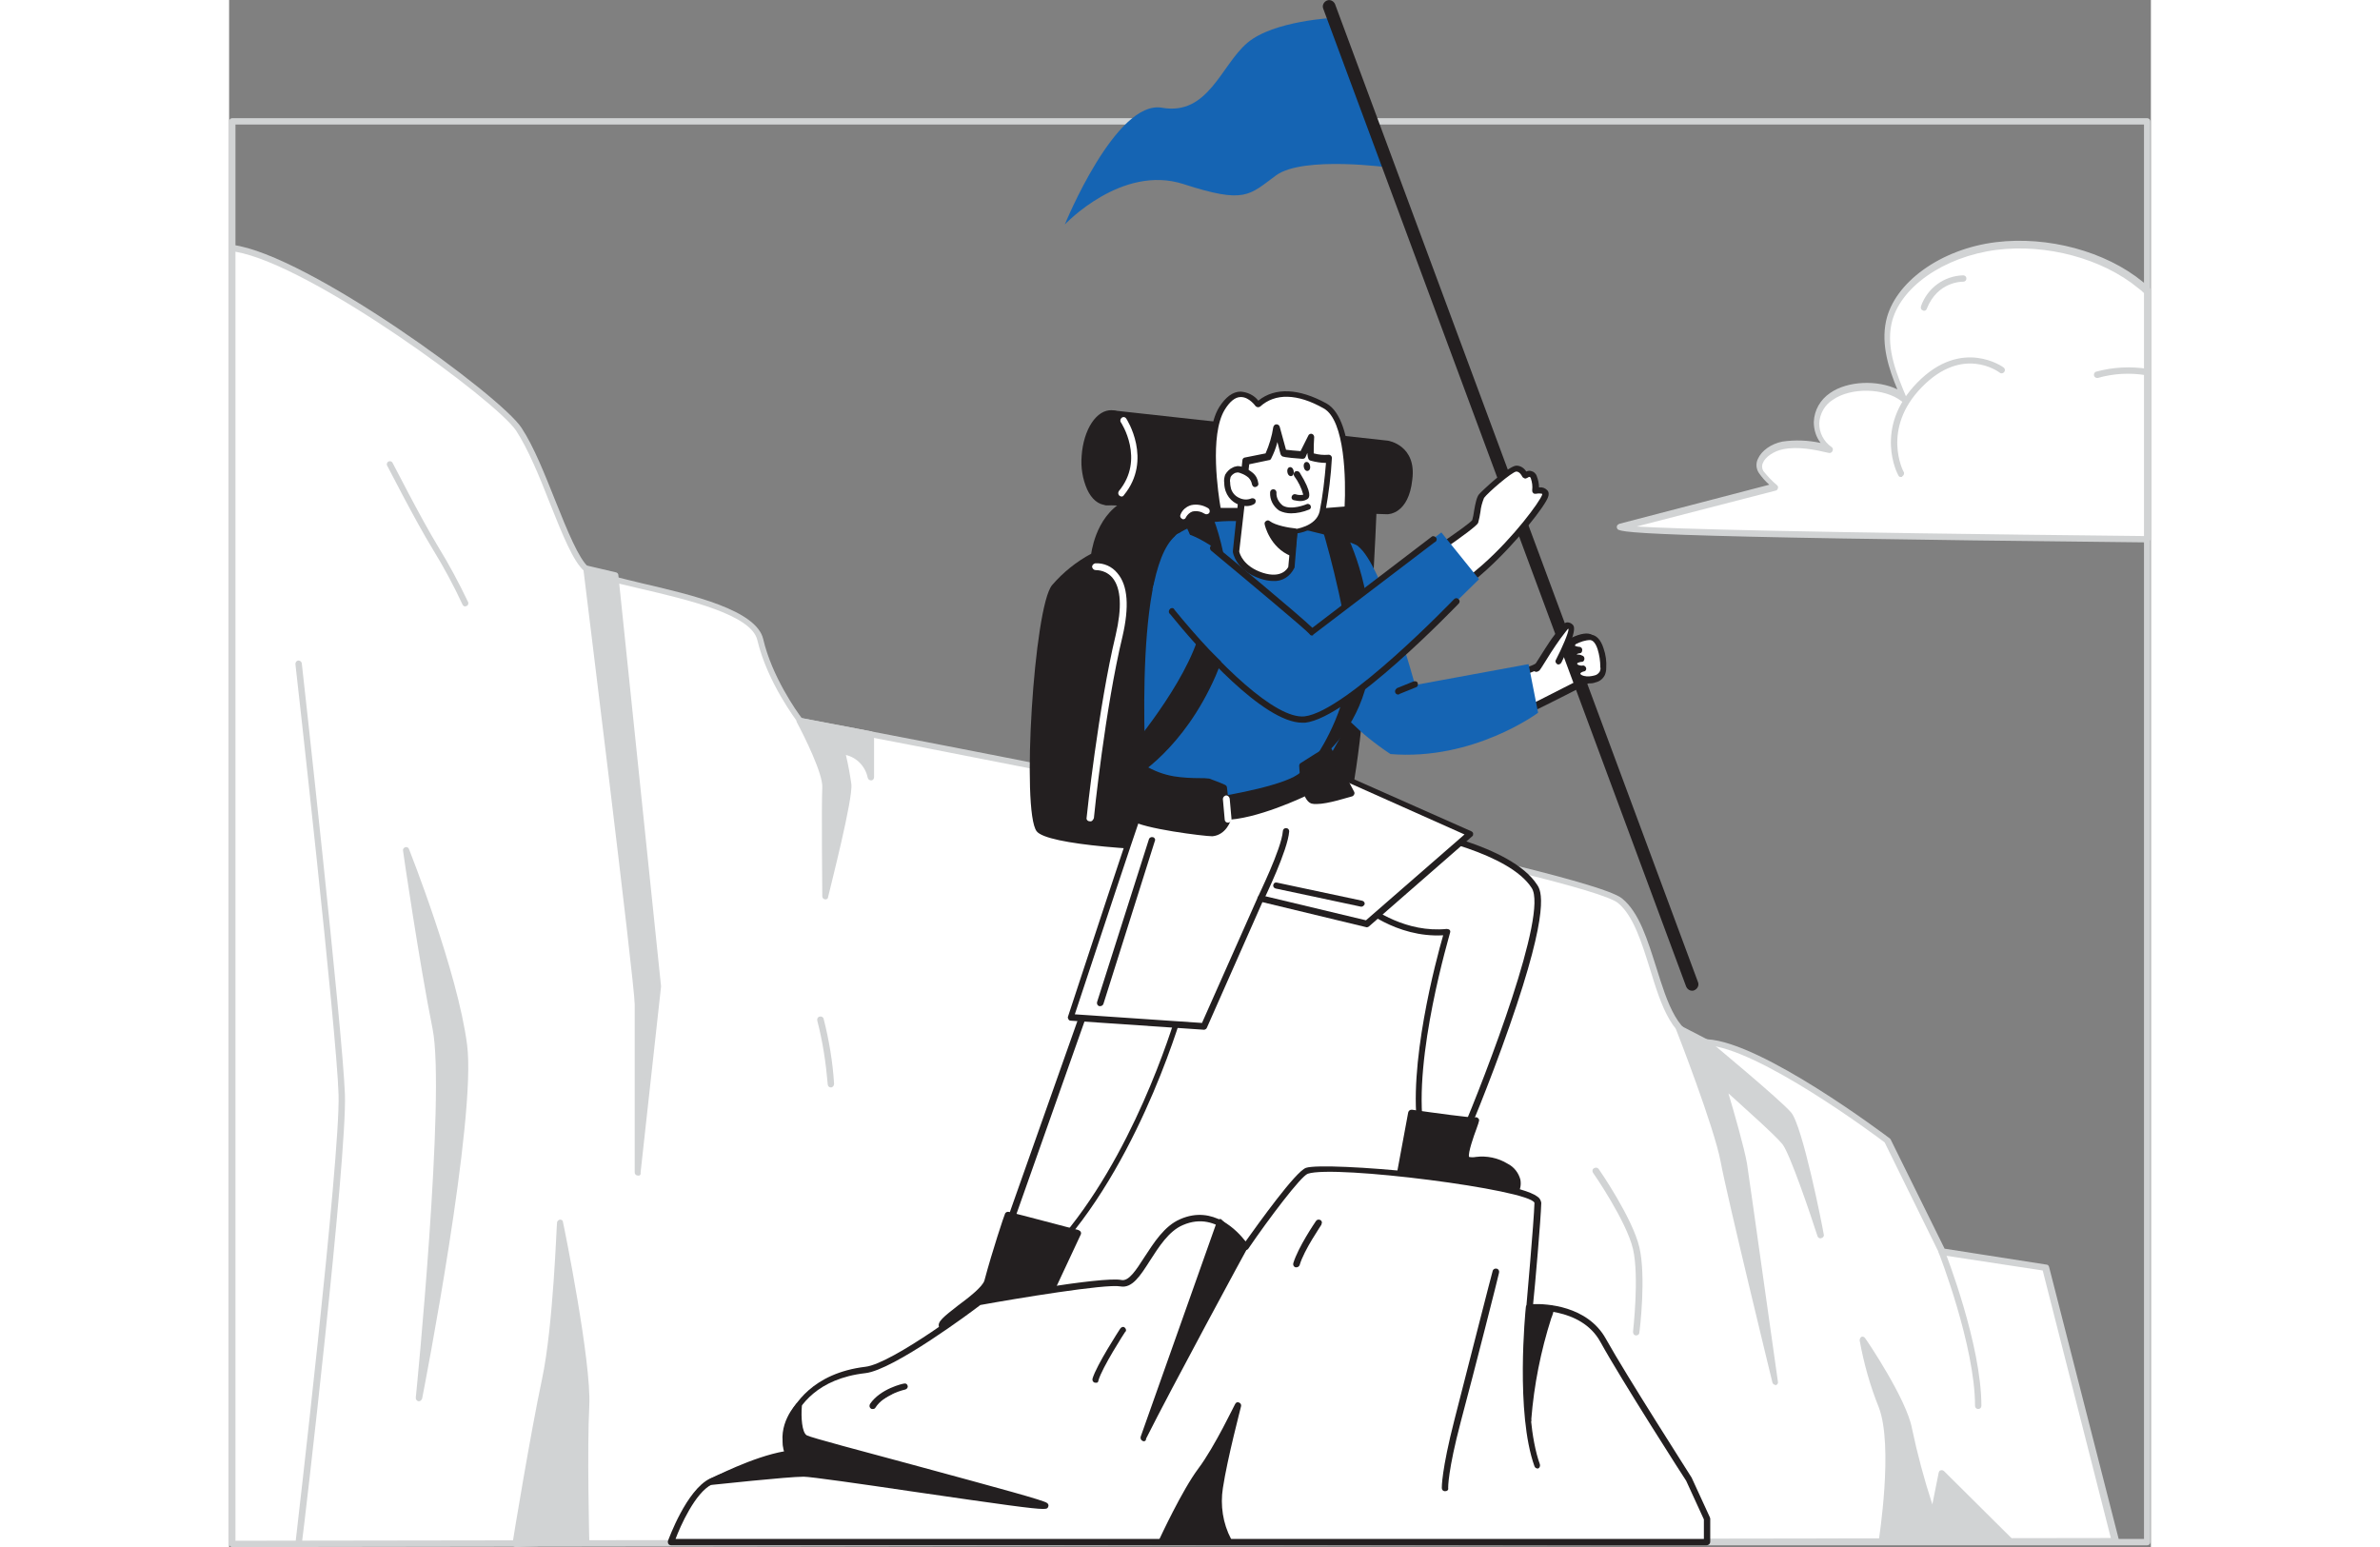<svg xmlns="http://www.w3.org/2000/svg" xml:space="preserve" id="Layer_1" x="0" y="0" class="illustrations_image" data-imageid="adventure-63" style="width:524px" version="1.1" viewBox="38.5 79.68 423.12 340.65"><rect x="38.5" y="79.68" width="423.12" height="340.65" fill="#808080" stroke="none"/><style>.st0_adventure-63{fill:#d1d3d4}.st1_adventure-63{fill:#fff}.st2_adventure-63{fill:#68e1fd}.st3_adventure-63{fill:#231f20}</style><path id="Frame_adventure-63" d="M460.8 419.9H39.2c-.4 0-.7-.3-.7-.7V106.4c0-.4.3-.7.7-.7h421.6c.4 0 .7.3.7.7v312.8c0 .4-.3.7-.7.7zm-420.9-1.4h420.2V107.1H39.9v311.4z" class="st0_adventure-63"/><g id="Cloud_adventure-63"><path d="M460.8 143.9v54.6c-54-.6-115.7-1.5-116.1-2.6l34.2-8.9c-1.2-1-2.2-2.1-3.2-3.3-1.5-2.3 1.3-5.1 4.8-5.9s7 .1 10.4.8c-4.1-3.1-4-8.6.3-11.6s11.9-2.8 15.9.4c-2.3-5.4-4.5-11-3.3-16.6 1.8-8.5 12-15.4 23.7-16.9s23.9 2.1 31.7 8.6c.6.5 1.1.9 1.6 1.4z" class="st1_adventure-63"/><path d="M460.8 199.1c-116.1-1.2-116.4-2.2-116.7-3.1-.1-.2-.1-.4 0-.6.1-.2.3-.3.5-.4l33-8.6c-.9-.8-1.6-1.6-2.3-2.6-.6-.9-.7-2.1-.2-3.1.8-1.8 2.9-3.3 5.4-3.8 2.8-.4 5.6-.3 8.4.3-1-1.3-1.5-2.9-1.5-4.6.1-2.6 1.4-4.9 3.6-6.4 3.9-2.7 10.4-2.9 14.8-.8-1.9-4.5-3.6-9.8-2.5-15 1.8-8.5 12-15.9 24.2-17.4 11.4-1.4 24.1 2 32.3 8.7.5.4 1.1.9 1.6 1.4.1.1.2.3.2.5v54.6c0 .2-.1.4-.2.5-.3.4-.4.4-.6.4zm-112.4-3.5c8.2.5 34.6 1.3 111.7 2.1v-53.5c-.4-.4-.9-.8-1.3-1.1-7.9-6.5-20.2-9.8-31.2-8.4-11.6 1.5-21.4 8.3-23.1 16.3-1.2 5.6 1.3 11.4 3.3 16.2.1.4 0 .8-.4.9-.2.1-.5.1-.7-.1-3.7-2.9-11.1-3.1-15.1-.3-1.8 1.1-2.9 3.1-3 5.2 0 2.1 1 4 2.7 5.2.3.2.4.5.2.9-.1.3-.5.5-.8.4-3-.7-6.8-1.5-10.1-.8-2 .4-3.9 1.7-4.4 3-.3.6-.2 1.3.1 1.8.9 1.1 1.9 2.2 3 3.1.2.2.3.4.2.7-.1.3-.3.5-.5.5l-30.6 7.9zm-3.6.3z" class="st0_adventure-63"/><path d="M449.8 162.9c-.3 0-.6-.2-.7-.5-.1-.4.1-.8.5-.9 3.7-1 7.6-1.2 11.3-.6.4.1.6.4.5.8-.1.4-.4.6-.8.6-3.6-.6-7.2-.4-10.7.6h-.1zm-43.2 21.8c-.3 0-.5-.1-.6-.4-.1-.1-5.6-10.4 4.2-20.4s18.9-3.4 19-3.3c.3.2.4.7.1 1-.2.3-.7.4-1 .1-.3-.2-8.1-6-17.1 3.2s-4.1 18.6-4 18.7c.2.3 0 .8-.3.9 0 .2-.1.2-.3.2zm5.1-36.6c-.1 0-.2 0-.3-.1-.4-.1-.5-.5-.4-.9 1.4-4 5.1-6.7 9.3-6.8.4 0 .7.3.7.7 0 .4-.3.7-.7.7-.2 0-5.6-.1-8 5.9-.1.3-.3.5-.6.5z" class="st0_adventure-63"/></g><g id="Background_adventure-63"><path d="m39.2 419.6 414.5-.6-15.4-60.2-22.7-3.5-12-24.5s-27.6-20.9-39.7-21.6-10.7-24.2-19.2-31.2-180.6-39.6-180.6-39.6-6.6-8.6-8.7-17.9-34-12-38.3-15.5-9.2-22-14.9-30.8c-4.6-7-46.8-37.8-63.1-40l.1 285.4z" class="st1_adventure-63"/><path d="M39.2 420.3c-.4 0-.7-.3-.7-.7V134.3c0-.4.3-.7.7-.7h.1c16.4 2.1 59.1 33.3 63.6 40.3 2.7 4.1 5.1 10.2 7.5 16.2 2.6 6.5 5.1 12.6 7.2 14.4 1.4 1.1 6.4 2.3 11.8 3.6 11.2 2.6 25.2 5.9 26.7 12.3 1.9 8.2 7.4 16 8.5 17.4 10.2 1.9 172.1 32.6 180.6 39.7 3.8 3.1 5.6 9.2 7.5 15.1 2.5 8 4.8 15.5 11.3 15.9 12.1.7 38.9 20.9 40.1 21.8l.2.2 11.9 24.1 22.4 3.5c.3 0 .5.2.6.5l15.4 60.2c0 .2 0 .4-.1.6-.1.2-.3.3-.5.3l-414.8.6zm.7-285.2v283.8l412.9-.6-15-58.9-22.3-3.4c-.2 0-.4-.2-.5-.4l-12-24.4c-2.1-1.6-27.9-20.8-39.2-21.4-7.5-.4-10-8.8-12.5-16.9-1.8-5.7-3.6-11.6-7-14.4-6.6-5.5-120.8-28.2-180.2-39.5-.2 0-.3-.1-.4-.3-.3-.4-6.7-8.8-8.9-18.1-1.3-5.6-15.4-8.9-25.7-11.3-6-1.4-10.8-2.5-12.4-3.9-2.4-2-4.8-8-7.6-15-2.3-5.9-4.8-11.9-7.4-15.9-4.4-6.6-45.1-36.5-61.8-39.4z" class="st0_adventure-63"/><path d="M117.2 205s11.3 91.2 11.3 95.9v37L133 297l-9.4-90.5-6.4-1.5z" class="st0_adventure-63"/><path d="M128.5 338.5c-.4 0-.7-.3-.7-.7v-37c0-4.6-11.2-94.9-11.3-95.8 0-.2.1-.5.2-.6.2-.2.4-.2.6-.2l6.4 1.5c.3.1.5.3.5.6l9.4 90.5v.1l-4.5 40.9c.1.5-.2.8-.6.7 0 .1 0 .1 0 0zM118 205.9c1.3 10.4 11.2 90.5 11.2 95V325l3.1-28.1-9.4-90-4.9-1zm239.9 100.2s8.4 21.6 9.8 29.2 11.4 48.6 11.4 48.6-6.1-43.4-6.8-48-4.8-17.7-4.8-17.7 11.9 10.5 13.8 12.9 7.8 20.4 7.8 20.4-4.6-23.8-7.1-26.6-18.1-15.8-18.1-15.8l-6-3z" class="st0_adventure-63"/><path d="M379 384.6c-.3 0-.6-.2-.7-.5-.1-.4-10-41-11.4-48.6s-9.7-28.9-9.8-29.1c-.1-.4 0-.8.4-.9.2-.1.4-.1.6 0l6 3.1.1.1c.6.5 15.7 13 18.2 15.9s6.8 24.5 7.2 26.9c.1.4-.2.7-.6.8-.3.1-.7-.1-.8-.5-1.6-5-6.1-18.2-7.7-20.2s-8.5-8.1-11.9-11.2c1.2 4 3.5 12 4.1 15.5.7 4.6 6.7 47.5 6.8 48 .1.4-.2.7-.6.8l.1-.1zm-19.8-77c2 5.3 8 21.2 9.2 27.6.9 4.6 4.9 21.8 7.9 34.4-1.8-13.1-4.3-30.8-4.8-33.6-.7-4.5-4.7-17.5-4.8-17.6-.1-.3 0-.6.3-.8.3-.2.6-.1.8.1.5.4 12 10.5 13.9 13 .9 1.2 2.6 5.5 4.2 9.9-1.6-7.2-3.5-13.9-4.6-15.2-2.3-2.7-16.9-14.8-17.9-15.6l-4.2-2.2zM77.5 266.9s10.6 26.6 12.8 42.9-9.9 77.6-9.9 77.6 6.6-66.8 3.7-81.4-6.6-39.1-6.6-39.1z" class="st0_adventure-63"/><path d="M80.3 388.2h-.1c-.4-.1-.6-.4-.6-.8.1-.7 6.6-66.8 3.7-81.2s-6.5-39-6.5-39.2c-.1-.4.2-.7.5-.8.3-.1.7.1.8.4.1.3 10.7 26.9 12.8 43.1s-9.4 75.4-9.9 77.9c-.1.3-.4.6-.7.6zm-1.2-115c1.3 8.3 3.5 22.8 5.5 32.7 2.1 10.4-.5 45.7-2.3 66.4 3.4-19.2 8.6-51.4 7.1-62.4-1.3-11.3-7.1-27.9-10.3-36.7zm269.2 100.5c-.5 0-.7-.4-.7-.8 0-.1 1.4-12.1 0-18.2s-8.7-16.7-8.8-16.8c-.2-.3-.2-.8.2-1 .3-.2.7-.2 1 .1.3.4 7.5 10.9 9 17.3s.1 18.2 0 18.7c0 .5-.4.7-.7.7zM90.5 213.2c-.3 0-.5-.2-.6-.4-1.9-4.1-4.1-8.2-6.5-12.1-4.1-6.7-10-18.4-10.1-18.5-.2-.3 0-.8.3-.9.3-.2.8 0 .9.3.1.1 6 11.8 10 18.4 2.4 3.9 4.6 8 6.6 12.2.2.3 0 .8-.3.9-.2 0-.2.1-.3.1zM171 319.1c-.4 0-.7-.3-.7-.7-.4-4.7-1.1-9.4-2.3-14-.1-.4.1-.8.5-.9.4-.1.8.1.9.5 1.2 4.7 2 9.5 2.3 14.3 0 .4-.3.8-.7.8zm-6.8-80.7s5.9 10.9 5.7 14.8c-.2 3.9 0 23.8 0 23.8s5.4-21.4 5.1-24.6c-.3-2.5-.8-5-1.4-7.4 0 0 5.3.6 6.4 5.8v-9.4l-15.8-3z" class="st0_adventure-63"/><path d="M169.8 277.7c-.4 0-.7-.3-.7-.7 0-.8-.2-20 0-23.9.2-3-4-11.4-5.6-14.4-.2-.3 0-.8.3-.9.1-.1.3-.1.4-.1l15.7 3c.3.1.6.4.6.7v9.4c0 .4-.3.7-.6.7-.4 0-.7-.2-.8-.6-.5-2.4-2.3-4.4-4.8-5 .5 2.1.9 4.3 1.2 6.4.4 3.2-4.6 22.6-5.1 24.8 0 .4-.3.6-.6.6zm-4.3-38.4c1.6 3 5.2 10.6 5.1 13.9-.1 2.5-.1 12.1 0 18.3 1.7-7.1 4-17 3.8-19-.3-2.5-.8-4.9-1.4-7.4-.1-.2 0-.5.1-.6.2-.2.4-.3.6-.2 2.2.3 4.2 1.5 5.6 3.2v-5.6l-13.8-2.6zm-111.7 181c-.5 0-.7-.4-.7-.8.1-.9 9.9-84.8 9.5-98.8s-9.4-94-9.5-94.8c0-.4.2-.7.6-.8.4 0 .7.2.8.6.1.8 9 80.9 9.5 94.9.5 14.1-9 95.6-9.5 99 0 .5-.3.7-.7.7zm47.8-.7s4-24.4 6.5-36.2 3.3-34.5 3.3-34.5 6.3 30.7 5.8 40.3 0 29.8 0 29.8l-15.6.6z" class="st0_adventure-63"/><path d="M101.6 420.3c-.2 0-.4-.1-.5-.2-.1-.2-.2-.4-.2-.6 0-.2 4-24.5 6.5-36.2s3.2-34.2 3.3-34.4c0-.4.4-.7.7-.7.3 0 .6.2.6.5.3 1.3 6.3 30.9 5.8 40.5s0 29.5 0 29.7c0 .4-.3.7-.7.7l-15.5.7zm10.2-65.5c-.4 7.6-1.3 20.8-3 28.8-2.2 10.4-5.6 30.9-6.4 35.3l14-.6c-.1-3.6-.4-20.7 0-29.1.4-6.9-2.8-25.1-4.6-34.4zM402.3 419s3.4-20.9 0-29.8c-1.9-4.7-3.3-9.6-4.1-14.5 0 0 9 13.2 10.1 19.5s4.5 16.9 5.3 19.5l2-9.7 14.9 14.9h-28.2z" class="st0_adventure-63"/><path d="M430.5 419.7h-28.2c-.2 0-.4-.1-.5-.2-.1-.2-.2-.4-.1-.6 0-.2 3.3-20.8 0-29.4-1.9-4.7-3.3-9.7-4.2-14.7 0-.3.1-.6.4-.8.3-.1.6 0 .8.3.4.5 9.1 13.4 10.3 19.8 1.2 5.7 2.7 11.3 4.5 16.8l1.4-7c.1-.3.2-.5.5-.5.2-.1.5 0 .7.2l15 14.9c.2.2.3.5.2.8-.2.2-.5.4-.8.4zm-27.4-1.4h25.7L416 405.5l-1.7 8.4c-.1.3-.3.5-.7.5-.3 0-.6-.2-.7-.5-.1-.5-.4-1.3-.7-2.3-1.3-4.2-3.7-12.1-4.6-17.3-.8-4.3-5.4-12-8.1-16.3.9 3.7 2.1 7.3 3.4 10.9 3.1 8.1.8 25.4.2 29.4z" class="st0_adventure-63"/><path d="M415.6 355.3s8 20.4 8 33.9" class="st1_adventure-63"/><path d="M423.6 389.9c-.4 0-.7-.3-.7-.7 0-13.2-7.9-33.5-8-33.7-.1-.4.1-.8.5-.9.3-.1.7.1.8.4.3.8 8.1 20.7 8.1 34.2 0 .4-.3.7-.7.7z" class="st0_adventure-63"/></g><g id="Character_adventure-63"><path d="M281.8 83.6s-13.3.6-19.1 5.5-8.6 16.1-18.8 14.3-21.4 25.7-21.4 25.7 12.5-13.3 26.1-8.9 14.4 2.5 20.4-1.9 25.2-1.7 25.2-1.7l-12.4-33z" class="st2_adventure-63 targetColor" style="fill:#1564b3"/><path d="M317.1 228.4s8.3-.2 11.7-3.9 8.2-5.4 9.2-4.6 1.8 7.6 1.1 8.3-21.2 10.9-21.7 11.1" class="st1_adventure-63"/><path d="M317.5 240c-.3 0-.6-.2-.7-.5-.1-.4.1-.8.5-.9 1-.4 20.4-10.1 21.5-10.9.4-.9-.4-6.6-1.1-7.2-.6-.4-4.9.9-8.3 4.6-3.6 3.9-11.9 4.1-12.2 4.1-.4 0-.7-.3-.7-.7 0-.4.3-.7.7-.7.1 0 8-.2 11.2-3.6s8.5-6 10.2-4.7c1.2.9 1.6 5.3 1.6 5.8.2 2.9-.2 3.4-.4 3.6-.9 1-21.9 11.2-22 11.2l-.3-.1zm-27.2-47.2s-43.8-5.3-52.1-3.1-9.3 12.4-9.3 12.4c-3.3 1.8-6.3 4.2-8.7 7-3.6 4.4-6.8 48.9-3.4 53.3s58.1 5.6 64.4 2.5 9.1-72.1 9.1-72.1z" class="st3_adventure-63"/><path d="M257.9 267.2c-17.8 0-39.3-1.5-41.6-4.5-3.4-4.4-.6-49.5 3.4-54.2 2.4-2.8 5.4-5.2 8.6-6.9.3-1.9 1.9-10.5 9.8-12.6 8.3-2.2 50.6 2.9 52.4 3.1.4 0 .6.4.6.7-.3 7.1-2.9 69.4-9.5 72.6-2.6 1.2-12.4 1.8-23.7 1.8zm-12.8-77.4c-2.3-.1-4.6.1-6.8.5-7.7 2.1-8.8 11.6-8.8 11.7 0 .2-.2.4-.4.6-3.2 1.7-6.1 4-8.5 6.8-3.6 4.3-6.4 48.5-3.3 52.5 2.8 3.6 56.8 5.5 63.6 2.3 4.3-2.1 7.6-44.2 8.6-70.7-4.4-.6-30.7-3.7-44.4-3.7z" class="st3_adventure-63"/><path d="m232.7 170.7 60.8 6.7s5.7.8 4.8 7.9-4.9 6.9-4.9 6.9l-61.9-2 1.2-19.5z" class="st3_adventure-63"/><path d="m293.5 192.9-61.9-2c-.2 0-.4-.1-.5-.2-.1-.1-.2-.3-.2-.5l1.2-19.5c0-.2.1-.4.2-.5.1-.1.3-.2.5-.2l60.8 6.7c.1 0 6.4 1 5.4 8.6-.8 7.5-5.2 7.6-5.5 7.6zm-61.2-3.4 61.2 2c.1 0 3.4-.1 4.2-6.3s-4-7-4.2-7.1l-60.1-6.6-1.1 18z" class="st3_adventure-63"/><ellipse cx="232.1" cy="180.4" class="st3_adventure-63" rx="9.8" ry="5.4" transform="rotate(-86.52 232.118 180.402)"/><path d="M231.8 190.9h-.2c-1.7-.1-3.2-1.3-4.2-3.5-1-2.3-1.4-4.8-1.2-7.3.4-5.9 3.3-10.3 6.7-10.1s5.8 5 5.5 10.8c-.5 5.7-3.3 10.1-6.6 10.1zm.8-19.5c-2.5 0-4.8 3.9-5.1 8.8-.2 2.3.2 4.6 1.1 6.6.8 1.7 1.9 2.6 3.1 2.7 2.5.2 5-3.9 5.3-8.8s-1.6-9.2-4.2-9.3h-.2zm5 9.4zm123 117c-.6 0-1.1-.4-1.3-.9L279.4 81.6c-.3-.7.1-1.5.8-1.8s1.5.1 1.8.8l79.9 215.3c.3.7-.1 1.5-.8 1.8-.2.1-.3.1-.5.1z" class="st3_adventure-63"/><path d="M293.1 208.4s19.2-12.6 19.6-13.8.7-4.7 1.4-5.7 6.3-6 7.6-6 2 1.6 2 1.6 1.3-1.1 2 .3c.4 1 .5 2 .3 3 0 0 2.7-.5 2.2 1.1s-6.4 9.5-13.3 15.7-19 15.2-19 15.6" class="st1_adventure-63"/><path d="M295.9 220.8c-.4 0-.7-.3-.7-.6-.1-.5-.1-.5 5.5-4.9 4.1-3.3 9.8-7.8 13.8-11.3 6.9-6.1 12.6-13.9 13.1-15.4v-.2c-.5-.1-.9-.1-1.4 0-.2 0-.5 0-.6-.2-.2-.2-.2-.4-.2-.6.1-.9 0-1.7-.3-2.6 0-.1-.1-.2-.2-.3s-.5.1-.6.2c-.2.1-.4.2-.6.1-.2-.1-.4-.2-.5-.4 0 0-.5-1.1-1.3-1.1-1 .1-6.2 4.6-7.1 5.8-.4 1-.7 2-.8 3.1-.1.8-.3 1.6-.5 2.4-.5 1.2-12.7 9.4-19.9 14.1-.3.2-.8.1-1-.2-.2-.3-.1-.8.2-1 7.1-4.7 18.6-12.4 19.4-13.5.2-.7.3-1.3.4-2 .3-1.8.6-3.1 1.1-3.7s6.4-6.2 8.2-6.3c.9 0 1.7.5 2.2 1.3.4-.2.8-.2 1.1-.1.5.1 1 .5 1.2 1.1.3.8.5 1.6.5 2.5.7-.1 1.3.1 1.8.6.4.4.4 1 .2 1.5-.6 1.9-6.8 9.9-13.5 16-4 3.6-9.7 8.1-13.8 11.4-2.4 1.9-4.6 3.7-5 4.1-.2.1-.4.2-.7.2z" class="st3_adventure-63"/><path d="M326.3 227c.3-.4 2.7-4.5 4.6-7s2.1-2.9 3-2.1-2.7 7.6-2.7 7.6" class="st1_adventure-63"/><path d="M326.3 227.6c-.2 0-.3-.1-.4-.1-.3-.2-.4-.7-.2-1 .1-.1.3-.5.7-1.1 1-1.5 2.5-4.1 3.9-5.9 1.5-2 2-2.7 2.8-2.8.5 0 .9.2 1.2.5.3.3 1.2 1.1-2.5 8.4-.2.3-.6.5-.9.3-.3-.2-.5-.6-.3-.9 1.4-2.7 2.8-6 2.8-6.8l-.1-.1s-.9 1.1-1.7 2.2c-1.3 1.8-2.9 4.3-3.8 5.8-.4.6-.7 1.1-.8 1.2-.3.2-.5.3-.7.3z" class="st3_adventure-63"/><path d="M248.3 301.3s-8.8 32.1-27.3 52.8l-10.6-5 18.6-52.6 19.3 4.8z" class="st1_adventure-63"/><path d="M221 354.8c-.1 0-.2 0-.3-.1l-10.7-5c-.3-.2-.5-.5-.4-.9l18.6-52.6c.1-.3.5-.5.8-.5l19.3 4.8c.2 0 .3.2.4.3.1.2.1.4.1.5-.1.3-9 32.5-27.4 53.1 0 .3-.2.4-.4.4zm-9.8-6 9.6 4.5c16.5-18.7 25.2-46.7 26.6-51.5l-18-4.5-18.2 51.5z" class="st3_adventure-63"/><path d="M287.8 278.6s8.3 7.4 19 6.2c0 0-8.5 28-5.8 44l9.1 1.5s20.5-48.3 15.9-55.5c-5.6-8.7-27.7-12.4-27.7-12.4l-10.5 16.2z" class="st1_adventure-63"/><path d="m310.1 331.1-9.2-1.5c-.3-.1-.5-.3-.6-.6-2.4-14.5 4-38.2 5.5-43.4-10.4.6-18.2-6.2-18.5-6.5-.3-.2-.3-.6-.1-.9l10.5-16.2c.2-.2.4-.3.7-.3.9.2 22.4 3.9 28.1 12.8.8 1.2 3.1 4.8-6.1 31.1-4.5 12.9-9.6 25-9.7 25.1-.1.2-.3.4-.6.4zm-8.6-2.8 8.1 1.3c5.8-13.7 19.3-48.8 15.7-54.4-4.9-7.7-23.6-11.5-26.7-12l-10 15.3c1.9 1.5 9.1 6.6 18 5.7.2 0 .5.1.6.2.2.2.2.4.1.7 0 .2-8.2 27.4-5.8 43.2z" class="st3_adventure-63"/><path d="M287 199.9c5.5 4.1 12.6 30.6 12.6 30.6l25-4.6 2.1 10.7s-14.2 10.6-32.5 9.1c-14.3-9.5-16.4-18.5-16.4-18.5s1.4-24.2 9.2-27.3z" class="st2_adventure-63 targetColor" style="fill:#1564b3"/><path d="m279 248.7 32.7 14.5-22.7 19.9-23.4-5.6-12.4 28.1-29.4-2s16.3-49.8 19.9-59.1l35.3 4.2z" class="st1_adventure-63"/><path d="m253.2 306.4-29.4-2c-.2 0-.4-.1-.5-.3-.1-.2-.2-.4-.1-.6.2-.5 16.3-50 19.9-59.1.1-.3.4-.5.7-.4l35.3 4.1c.1 0 .1 0 .2.1l32.7 14.5c.2.1.4.3.4.5s0 .5-.2.6l-22.8 19.9c-.2.1-.4.2-.6.1l-22.8-5.5-12.2 27.6c-.1.3-.3.4-.6.5zm-28.5-3.4 28 1.9 12.3-27.7c.1-.3.5-.5.8-.4l23 5.5 21.7-18.9-31.6-14.1-34.7-4.1c-3.7 9.6-17.3 51.3-19.5 57.8z" class="st3_adventure-63"/><path d="M287 199.9c-.3-.9-30.5-10.4-40.2-2.2s-6.2 56.6-6.2 56.6l24.7 2.1 13.8-7.8c-.1.1 16.9-21.4 7.9-48.7z" class="st2_adventure-63 targetColor" style="fill:#1564b3"/><path d="m279.1 192.3 5.6-.4s1.4-19.3-4.9-22.9-11.4-3.4-14.8-.2c0 0-3.9-5.7-7.9.8s-.9 22.5-.9 22.5l22.9.2z" class="st1_adventure-63"/><path d="m279.1 193-22.9-.1c-.3 0-.6-.2-.7-.6-.1-.7-3.1-16.4 1-23 1.4-2.2 3-3.4 4.7-3.4 1.5.1 3 .8 3.9 2 3.7-3 9-2.7 15 .6 6.6 3.7 5.3 22.7 5.3 23.5 0 .3-.3.6-.6.6l-5.7.4zm-22.3-1.5 22.3.1 5-.4c.3-5.7.1-19-4.6-21.6-5.8-3.3-10.7-3.4-14-.4-.3.2-.7.2-1-.1 0 0-1.4-2-3.2-2h-.1c-1.2 0-2.4 1-3.5 2.8-3.4 5.6-1.4 18.7-.9 21.6z" class="st3_adventure-63"/><path d="m273 196.8-.7 7.9s-1.3 3.5-6.5 1.8-5.6-5.4-5.6-5.4l2.1-20 4.8-1c1-2 1.6-4.1 1.9-6.3 0 0 .5 2 1.5 5.5 1.4.2 2.8.4 4.2.5l1.9-3.8s-.3 4.1.1 4.3c1.3.4 2.6.5 3.9.5-.2 3.9-.7 7.7-1.4 11.6-1 3.9-6.2 4.4-6.2 4.4z" class="st1_adventure-63"/><path d="M268.4 207.6c-.9 0-1.9-.2-2.8-.5-5.5-1.8-6.1-5.8-6.1-5.9v-.2l2.1-20c0-.3.3-.6.6-.6l4.5-.9c.8-1.8 1.4-3.8 1.7-5.8.1-.3.3-.6.7-.6.3 0 .6.2.7.5l1.4 5.1c.6.1 2 .2 3.2.3l1.7-3.4c.1-.3.5-.5.8-.4.3.1.5.4.5.7-.1 1.2-.1 2.4-.1 3.6 1.1.3 2.2.4 3.3.3.2 0 .4.1.5.2.1.1.2.3.2.5-.2 3.9-.7 7.8-1.4 11.7-.9 3.6-4.7 4.7-6.2 4.9l-.6 7.3v.2c-1 2.1-2.8 3.1-4.7 3zm-7.5-6.5c.1.5.9 3.3 5.2 4.7 4.1 1.3 5.4-.9 5.6-1.3l.7-7.7c0-.3.3-.6.6-.6 0 0 4.8-.5 5.6-3.9.7-3.5 1.1-7.1 1.4-10.7-1.1 0-2.3-.2-3.4-.5-.3-.1-.6-.2-.7-1.7l-.4.9c-.1.3-.4.4-.7.4-4.1-.3-4.4-.5-4.5-.6-.1-.1-.2-.2-.3-.4l-.7-2.7c-.3 1.3-.8 2.5-1.4 3.7-.1.2-.3.3-.5.3l-4.3.9-2.2 19.2zm11.4 3.5zm-1.8-25.3z" class="st3_adventure-63"/><path d="M264.5 186.3c-.1-.7-.5-1.4-1-1.9s-1.1-.8-1.8-1.1c-.3-.2-.7-.3-1.1-.3-.3 0-.5.1-.8.2-.6.2-1.1.7-1.4 1.2-.2.5-.2 1-.2 1.5 0 .6.1 1.1.3 1.6.4 1.1 1.1 1.9 2.1 2.4s2.2.5 3.2.2" class="st1_adventure-63"/><path d="M262.5 191.1c-2.1 0-3.9-1.3-4.6-3.3-.2-.6-.3-1.2-.3-1.8-.1-.6 0-1.2.2-1.8.4-.7 1-1.3 1.7-1.6.3-.2.7-.2 1-.3.5 0 1 .1 1.4.3.7.3 1.4.7 2 1.2.7.6 1.1 1.4 1.2 2.3.1.4-.2.7-.6.8-.4.1-.7-.2-.8-.6-.1-.6-.4-1.1-.8-1.5-.5-.4-1-.7-1.6-.9-.2-.1-.5-.2-.8-.2-.2 0-.3.1-.5.1-.4.2-.8.5-1 .9-.1.4-.2.8-.1 1.2 0 .5.1 1 .2 1.4.3.9.9 1.6 1.8 2 .8.4 1.8.5 2.7.1.4-.1.8.1.9.4.1.4-.1.8-.4.9-.5.3-1.1.4-1.6.4z" class="st3_adventure-63"/><path d="M273.6 184s2.6 4.2 1.9 4.9-2.5.1-2.5.1" class="st1_adventure-63"/><path d="M274.4 190c-.5 0-1-.1-1.5-.2-.4-.1-.6-.5-.4-.9.1-.3.5-.5.8-.4.6.2 1.1.2 1.7.1-.4-1.5-1.1-2.9-2-4.1-.2-.3-.1-.8.2-1 .3-.2.8-.1 1 .2 2.9 4.7 2.1 5.5 1.8 5.8-.4.3-1 .5-1.6.5z" class="st3_adventure-63"/><ellipse cx="272.2" cy="183.5" class="st3_adventure-63" rx=".7" ry="1" transform="rotate(-9.735 272.311 183.543)"/><ellipse cx="275.8" cy="182.4" class="st3_adventure-63" rx=".7" ry="1" transform="rotate(-9.893 275.687 182.338)"/><path d="M275.9 191.2s-7.2 3.2-7.6-3.1" class="st1_adventure-63"/><path d="M272.3 192.7c-.9 0-1.8-.2-2.6-.6-1.3-.9-2.1-2.4-2-4 0-.4.3-.7.7-.7s.7.3.7.7c-.1 1.1.5 2.2 1.4 2.9 1.9 1.1 5.2-.3 5.2-.3.3-.2.8 0 .9.3.2.4 0 .8-.4.9-1.2.5-2.6.8-3.9.8zm.7 4.1s-4.1-.4-5.9-1.8c0 0 1.1 4.8 5.4 6.5l.5-4.7z" class="st3_adventure-63"/><path d="M272.5 202.2c-.1 0-.2 0-.2-.1-4.6-1.8-5.8-6.8-5.8-7-.1-.3.1-.6.3-.7.2-.2.6-.2.8 0 1.3 1 4.4 1.5 5.5 1.6.4 0 .7.4.6.8l-.5 4.7c0 .2-.1.4-.3.5-.2.1-.3.2-.4.2zm-4.1-5.8c.7 1.7 2 3.1 3.5 4l.3-3.1c-1.3-.1-2.6-.4-3.8-.9zm-28.6 52.4c2 1.2 4.3 2.1 6.6 2.5 3.7.6 6.9.3 7.8.6s3.4 1.3 3.4 1.3l.8 6.9s-.9 2.8-3.4 3c-1.1.1-15.3-1.7-17.4-3.3s2.2-11 2.2-11z" class="st3_adventure-63"/><path d="M255 263.8c-1.8 0-15.5-1.7-17.8-3.5s.9-9.5 1.9-11.8c.1-.2.2-.3.4-.4.2-.1.4 0 .6.1 2 1.2 4.1 2 6.4 2.4 1.9.3 3.8.4 5.7.4.7 0 1.4 0 2.1.1.9.3 3.4 1.3 3.5 1.4.2.1.4.3.4.6l.8 6.9v.3c0 .1-1 3.2-4 3.5zm-14.9-14c-1.8 4.1-3 8.7-2 9.5 1.9 1.5 15.8 3.3 16.9 3.2 1.3-.3 2.3-1.2 2.7-2.4l-.8-6.4c-.8-.4-2.3-1-2.9-1.1-.6-.1-1.2-.1-1.8-.1-2 0-4-.1-5.9-.4-2.2-.5-4.3-1.3-6.2-2.3z" class="st3_adventure-63"/><path d="M237.1 250.3s10.7-6 17.9-22.2c7.1-16.2-1.1-36.3-1.3-35.9-1.4.8-2.8 1.5-4.3 2.1 0 0 6.6 12.5 3.5 24.4s-16.7 27.8-16.6 27.6.8 4 .8 4z" class="st3_adventure-63"/><path d="M237.1 251c-.1 0-.2 0-.3-.1-.2-.1-.3-.3-.4-.5-.3-1.6-.6-3.3-.7-3.8-.1-.2-.1-.4 0-.6 0-.1.1-.2.2-.2.5-.6 13.4-15.6 16.4-27.2s-3.4-23.8-3.5-23.9c-.1-.2-.1-.4 0-.6.1-.2.2-.3.4-.4 1.4-.5 2.7-1.2 4-1.9.2-.3.6-.3.9-.1 1.1.6 8.6 21 1.6 36.8-7.1 16.2-17.7 22.2-18.1 22.5h-.5zm0-4.5c.1.5.3 1.3.5 2.7 2.6-1.8 10.9-8.1 16.7-21.3 6.2-14 .6-31.2-.9-34.7-.5.3-1.5.8-3.1 1.4 1.3 2.8 5.9 13.6 3.2 24.2-2.5 10.4-13.6 24.7-16.4 27.7zm42.7-51s5.1 16.9 5.9 28-6.7 22.1-6.7 22.1c6.7-6.2 10.4-14.9 10.2-24-.1-15.6-6.3-26-6.3-26l-3.1-.1z" class="st3_adventure-63"/><path d="M279 246.4c-.4 0-.7-.3-.7-.7 0-.1 0-.3.1-.4.1-.1 7.3-11.1 6.6-21.7-.8-10.8-5.8-27.6-5.9-27.8-.1-.2 0-.4.1-.6.1-.2.3-.3.6-.3l3.1.1c.2 0 .5.1.6.3.2.4 6.3 10.8 6.4 26.4.2 9.3-3.6 18.3-10.5 24.5-.1.1-.2.2-.4.2zm1.7-50.1c1.1 3.7 5 17.7 5.6 27.2.5 6.4-1.8 12.8-3.8 17.1 4-5.5 6.1-12.1 6-18.9 0-8.8-2.1-17.5-6-25.4h-1.8z" class="st3_adventure-63"/><path d="M280.7 244.7c-.3.1-5.8 3.6-5.8 3.6s.3 7 2.2 7.6 8.6-1.7 8.6-1.7l-5-9.5z" class="st3_adventure-63"/><path d="M277.9 256.7c-.4 0-.7 0-1.1-.1-2.2-.7-2.6-6.5-2.7-8.3 0-.2.1-.5.3-.6 5.6-3.6 5.9-3.6 6-3.6.3-.1.6.1.8.4l5 9.5c.1.2.1.4 0 .6-.1.2-.2.3-.4.4-.9.2-5.3 1.7-7.9 1.7zm-2.3-8.1c.2 3 .9 6.3 1.7 6.6 1.1.4 4.8-.6 7.4-1.5l-4.3-8.1c-1 .6-2.9 1.8-4.8 3z" class="st3_adventure-63"/><path d="M254.4 256.2s17-2.5 20.4-5.9l.8 3.9s-13.4 6.5-20.1 5.2l-1.1-3.2z" class="st3_adventure-63"/><path d="M257.5 260.2c-.7 0-1.4-.1-2.1-.2-.2 0-.4-.2-.5-.5l-1.1-3.2c-.1-.4.1-.8.5-.9h.1c4.7-.7 17.3-3 20-5.7.2-.2.5-.2.7-.2.2.1.4.3.5.5l.8 3.9c.1.3-.1.6-.4.8-.6.3-11.4 5.5-18.5 5.5zm-1.5-1.5c5.8.8 16.5-3.9 18.8-5l-.5-2.2c-4.3 2.8-15.8 4.8-19.1 5.3l.8 1.9zm9.6 19.5c-.1 0-.2 0-.3-.1-.3-.2-.5-.6-.3-.9 0-.1 5.2-10.6 5.5-14.5 0-.4.3-.7.7-.7.4 0 .7.3.7.7-.3 4.2-5.4 14.6-5.6 15.1-.2.3-.4.4-.7.4z" class="st3_adventure-63"/><path d="M248.6 194c-.1 0-.2 0-.3-.1-.4-.2-.5-.6-.3-1 .4-1 1.3-1.7 2.3-2 1.3-.3 2.7 0 3.8.7.3.2.4.7.2 1s-.7.4-1 .2c-.8-.5-1.7-.7-2.7-.5-.6.2-1.1.7-1.4 1.2-.1.3-.3.5-.6.5zm9.8 66.8c-.4 0-.7-.3-.7-.7l-.4-4.5c0-.4.3-.7.7-.8.4 0 .7.3.8.7l.4 4.5c0 .4-.3.8-.8.8.1 0 .1 0 0 0z" class="st1_adventure-63"/><path d="M308.3 335.6h-.1l-3.2-.6c-.4-.1-.6-.4-.6-.8s.4-.6.8-.6l3.1.6c.4.1.6.4.6.8 0 .3-.3.6-.6.6zm-3.8 2.5v-1.4h3.6c.4 0 .7.3.7.7 0 .4-.3.7-.7.7h-3.6z" class="st3_adventure-63"/><path d="M241.8 209.4s27.8 33.1 37.3 28 34.6-30.2 34.6-30.2l-8.3-10.3s-16.3 12.6-28.5 22c-3.4-4.3-27.1-25.9-30.1-21.2s-5 11.7-5 11.7z" class="st2_adventure-63 targetColor" style="fill:#1564b3"/><path d="M209.9 347.2c.4.1 15.3 4 15.3 4l-8.8 18.6s-4.8 1.4-5.4.8c-.4-.3-.6-.7-.8-1.2-.7.9-1.6 1.6-2.7 1.8-1.6.2-11.6 1.8-12.1.4s9.2-6.8 10-9.8c1.8-6.5 4.5-14.6 4.5-14.6z" class="st3_adventure-63"/><path d="M198 372.8c-2.5 0-3-.5-3.2-1-.4-1.1 1-2.2 4.2-4.7 2.3-1.7 5.4-4.1 5.8-5.5 1.7-6.4 4.4-14.5 4.5-14.6.1-.4.5-.6.9-.5.4.1 11.2 2.9 15.3 4 .2.1.4.2.5.4.1.2.1.4 0 .6l-8.7 18.6c-.1.2-.2.3-.4.4-5.2 1.5-5.8.9-6.1.6-.2-.2-.3-.3-.4-.5-.7.7-1.5 1.1-2.5 1.3l-.5.1c-3.3.4-6.3.7-9.4.8zm-1.8-1.5c.4.1 2.5.4 10.8-.8l.5-.1c.9-.2 1.7-.8 2.2-1.5.2-.2.4-.3.7-.3.3 0 .5.2.6.5.1.3.3.6.6.9 1.5-.1 3-.4 4.4-.9l8.3-17.5c-2.9-.7-11.4-2.9-13.9-3.6-.7 2-2.8 8.6-4.2 13.9-.5 1.9-3.4 4.1-6.3 6.3-1.4.9-2.6 2-3.7 3.1z" class="st3_adventure-63"/><path d="M235 189c-.2 0-.3-.1-.5-.2-.3-.3-.3-.7-.1-1 5.8-7 .5-15.1.4-15.2-.2-.4 0-.8.3-1 .3-.2.7-.1.9.2.1.1 5.9 9.1-.5 16.9-.1.2-.3.3-.5.3zm-7 71.5c-.5 0-.8-.4-.7-.8 0-.2 2.6-24.4 6.4-40.2 1.4-6 1.2-10.3-.7-12.6-.9-1.1-2.3-1.7-3.7-1.7-.4 0-.7-.3-.8-.7 0-.4.3-.7.7-.8 1.9-.1 3.7.7 4.9 2.2 2.3 2.7 2.6 7.4 1.1 13.9-3.8 15.7-6.3 39.7-6.3 40-.2.5-.5.8-.9.7z" class="st1_adventure-63"/><path d="M274.8 238.8c-8.6 0-23.2-16.6-29.1-23.9l-.2-.2c-.2-.3-.1-.7.2-1 .3-.2.6-.2.8 0l.2.3c9.6 11.8 22.2 24.1 28.6 23.4 9.2-1.1 32.7-25.6 32.9-25.8.3-.3.7-.3 1 0 .3.3.3.7 0 1-1 1-24.1 25.1-33.8 26.2h-.6z" class="st3_adventure-63"/><path d="M276.9 219.6c-.2 0-.4-.1-.5-.3-.7-.9-13.4-11.5-21.7-18.4-.3-.3-.3-.7-.1-1 .2-.3.7-.4 1-.1 2 1.6 18.3 15.1 21.4 18.1l26.2-20c.3-.3.7-.2 1 .1.3.3.2.7-.1 1h-.1l-26.8 20.4c0 .2-.2.2-.3.2zm19 13c-.4 0-.7-.3-.7-.7 0-.3.2-.5.4-.7l3.7-1.5c.4-.1.8 0 .9.4.1.4 0 .8-.4.9l-3.7 1.5c0 .1-.1.1-.2.1zm-65.6 68.6h-.2c-.4-.1-.6-.5-.5-.9l11.4-35.8c.1-.4.5-.6.9-.5.4.1.6.5.4.9L231 300.7c-.1.3-.4.5-.7.5zm57.5-21.9h-.1l-18.8-4c-.4-.1-.6-.5-.5-.8.1-.4.4-.6.8-.5l18.8 4c.4.1.6.5.5.8-.2.3-.4.5-.7.5z" class="st3_adventure-63"/><path d="M334.6 221c-.2.1-.3.2-.4.3-.2.4-.1.9.3 1.1.4.2.8.3 1.3.3-.4 0-.7.2-1 .4-.3.2-.4.6-.3.9.3.5 1.2.2 1.7.6-.3 0-.7.1-1 .3-.5.2-.7.8-.5 1.3.1.2.3.4.6.5.4.2.9.2 1.3.2-.6.1-1.4.6-1.3 1.2s.7 1 1.3 1.1c.9.2 1.8.2 2.7-.1.7-.2 1.3-.6 1.6-1.3.1-.4.2-.8.2-1.2 0-1.4-.2-2.8-.6-4.2-.3-1-1-2.4-2.2-2.5-1.3.1-2.6.5-3.7 1.1z" class="st1_adventure-63"/><path d="M337.7 230.1c-.4 0-.9-.1-1.3-.1-.9-.1-1.7-.8-1.9-1.8 0-.3.1-.6.2-.9-.6-.3-1-1-.9-1.7 0-.3.2-.6.4-.8-.1-.1-.2-.2-.3-.4-.2-.4-.2-1 .1-1.4-.3-.3-.5-.6-.6-1-.1-.3 0-.7.2-1 .2-.2.4-.4.7-.5 1.2-.7 2.6-1.1 4-1.1 1.2.1 2.2 1.1 2.8 3 .5 1.4.7 2.9.6 4.4 0 .5-.1 1-.3 1.5-.4.8-1.1 1.4-2 1.6-.5.2-1.1.3-1.7.2zm-2.9-8.3.1.1c.3.1.6.2.9.2.4 0 .7.4.6.8 0 .3-.2.6-.5.6-.2 0-.5.1-.7.2-.1 0 .1.1.3.1.4 0 .7.1 1.1.3.3.2.4.6.2 1-.1.2-.3.3-.5.3-.3 0-.5.1-.8.2-.1 0-.2.1-.2.2s.1.2.3.3c.3.1.7.2 1 .1.4 0 .7.4.7.7 0 .3-.2.6-.5.6-.4.1-.8.3-.8.5s.4.4.8.5c.8.2 1.5.1 2.3-.1.5-.1.9-.4 1.2-.9.1-.3.2-.6.1-.9 0-1.4-.2-2.7-.6-4-.2-.6-.7-1.9-1.6-2-1.1 0-2.2.4-3.2.9-.1.2-.2.2-.2.3zm-.2-.8zm-35.8 103.8-2.8 15.1 9.8 1.6.1-1.7c1.1.3 2.1.7 3.1 1.2 1.9.8 12.7 1.2 12.7 1.2s2.2-3.1-2-5.7-7.7-.6-8.6-1.6 2.4-8.7 2-8.4-14.3-1.7-14.3-1.7z" class="st3_adventure-63"/><path d="M321.6 342.9c-1.1 0-11-.4-12.9-1.2-.9-.4-1.6-.7-2.2-.9v.7c0 .2-.1.4-.2.5-.2.1-.4.2-.6.1l-9.8-1.6c-.2 0-.4-.1-.5-.3-.1-.2-.2-.3-.1-.5l2.8-15.1c.1-.4.4-.6.8-.6 4.9.7 12.9 1.8 13.9 1.7.2-.1.5 0 .6.1.5.4.4.5-.3 2.5-.5 1.3-1.9 5.3-1.6 6.1.5.1 1 .1 1.5 0 2.4-.3 4.9.2 7 1.5 1.4.7 2.4 2 2.8 3.5.2 1.1 0 2.2-.6 3.2-.1.2-.3.4-.6.3zm-15.8-3.7h.2c1.1.3 2.1.7 3.2 1.2 1.2.5 7.7 1 12 1.1.3-.6.3-1.2.2-1.8-.3-1.1-1.1-2.1-2.2-2.6-1.8-1.1-4-1.5-6.1-1.3-1.1.1-2 .1-2.6-.5-.8-.8-.2-3.1 1.3-7.4.1-.2.2-.5.3-.8-1.5-.1-4.9-.5-12.7-1.6l-2.6 13.8 8.3 1.3v-.9c0-.2.1-.4.3-.5.1 0 .3-.1.4 0z" class="st3_adventure-63"/></g><g id="Rock_adventure-63"><path d="M135.8 419.2s3.9-11 8.9-13.4 17-6.1 17-6.1c-2-2.5.2-16.5 17-18.4 6.2-.7 25.1-15 25.1-15s27.1-4.9 31.2-4.1 6.8-10.6 13.3-13.5c8.5-3.7 14.1 5.5 14.1 5.5s11.1-15.9 13.5-16.7c4.9-1.7 50.9 2.9 50.8 7s-1.8 23.1-1.8 23.1 11.6-1 16.1 7.2 18.9 30.7 18.9 30.7l4 8.7v5.1l-228.1-.1z" class="st1_adventure-63"/><path d="M363.8 419.9h-228c-.4 0-.7-.3-.7-.7v-.2c.2-.5 4.1-11.3 9.3-13.8 4.3-2 13.5-5 16.3-5.9-.6-1.7-.3-4.6.8-7.2 1.2-3 5.4-10.1 17.1-11.5 6-.7 24.5-14.7 24.7-14.9.1-.1.2-.1.3-.1 1.1-.2 27.2-5 31.4-4.1 1.6.3 3.2-2.2 5-5 2.1-3.2 4.4-6.9 7.9-8.4 7.3-3.2 12.6 2.6 14.4 4.9 2.8-3.9 11-15.4 13.3-16.2 4.2-1.4 45.2 2.1 50.9 6.3.5.3.8.8.9 1.4-.1 3.7-1.4 18.6-1.8 22.3 2.8-.1 11.9.3 16 7.6 4.5 8.1 18.8 30.4 18.9 30.6l4 8.7c0 .1.1.2.1.3v5.1c0 .5-.4.8-.8.8zm-227-1.4h226.4v-4.3l-3.9-8.5c-.1-.1-14.4-22.4-18.9-30.6-4.3-7.8-15.3-6.9-15.5-6.9-.2 0-.4-.1-.6-.2-.1-.1-.2-.3-.2-.5s1.7-19 1.8-23c-1.1-2.9-44-8.4-49.9-6.4-1.5.5-8.6 9.9-13.1 16.5-.1.2-.4.3-.6.3-.2 0-.4-.1-.6-.3-.2-.4-5.4-8.6-13.2-5.2-3.1 1.3-5.3 4.8-7.3 7.9-2.1 3.3-3.9 6.1-6.5 5.6-3.2-.6-23.1 2.7-30.8 4.1-1.8 1.4-19.1 14.3-25.3 15-10.6 1.2-14.6 7.2-16 10.6-1.3 3.2-1.1 5.9-.5 6.7.1.2.2.4.1.6-.1.2-.2.4-.5.5-.1 0-12 3.8-16.9 6.1-3.7 1.8-7 9.3-8 12z" class="st3_adventure-63"/><path d="M262.3 354.1s-16.9 31.1-22.4 42.1l16.8-47.4 5.6 5.3z" class="st3_adventure-63"/><path d="M239.9 397c-.1 0-.2 0-.3-.1-.3-.1-.5-.5-.4-.9l16.8-47.4c.1-.2.3-.4.5-.5.2-.1.5 0 .6.2l5.6 5.2c.2.2.3.6.1.8-.2.3-17 31.3-22.4 42.1 0 .4-.2.6-.5.6zm17.1-46.9-13 36.6c6.5-12.3 15.8-29.4 17.4-32.5l-4.4-4.1zm69.6 52.9c-.3 0-.6-.2-.7-.5-4.2-11.7-2-34.1-1.9-35 0-.4.4-.7.7-.6.4 0 .7.4.6.8 0 .2-2.3 23 1.8 34.4.1.4-.1.8-.4.9h-.1zm-20.4 5c-.4 0-.7-.3-.7-.7 0-.1-.1-3.8 2.8-15.1s8.3-32.5 8.4-32.7c.1-.4.5-.6.9-.5.4.1.6.5.5.9 0 .2-5.4 21.5-8.4 32.7-2.9 11-2.8 14.6-2.8 14.7.1.4-.2.7-.7.7.1 0 .1 0 0 0zm-76.9-23.9h-.2c-.4-.1-.6-.5-.5-.9.9-3 5.9-10.7 6.1-11 .2-.3.6-.5.9-.3.3.2.5.6.3.9 0 0 0 .1-.1.1-.1.1-5.1 7.9-5.9 10.7 0 .4-.3.6-.6.5zM244 419s5-10.7 8.5-15.5 8.2-14.3 8.2-14.3-3 11.3-4 18.1c-.6 4 0 8.1 1.9 11.7H244z" class="st3_adventure-63"/><path d="M258.6 419.6H244c-.2 0-.5-.1-.6-.3-.1-.2-.1-.5-.1-.7.2-.4 5-10.8 8.6-15.6s8-14.1 8.1-14.2c.2-.4.6-.5.9-.3.3.1.5.5.4.8 0 .1-3 11.4-4 18-.6 3.8 0 7.8 1.8 11.2.1.2.1.5 0 .7-.1.3-.3.4-.5.4zm-13.5-1.3h12.3c-1.5-3.5-2-7.3-1.4-11.1.5-3.6 1.6-8.4 2.5-12.2-1.6 3.1-3.4 6.1-5.4 9-2.8 3.7-6.6 11.5-8 14.3zm-100.4-12.5s16.8-1.8 20.3-1.8 54.6 8.1 53.2 7.1-50.7-13.8-52.8-14.9-1.5-7.1-1.5-7.1-4.6 4.5-2.1 10.5c-7.2 1-17.1 6.2-17.1 6.2z" class="st3_adventure-63"/><path d="M217.7 411.9c-2.1 0-8.6-.9-29.2-3.9-10.8-1.6-22-3.2-23.5-3.2-3.5 0-20.1 1.8-20.2 1.8-.4 0-.7-.3-.8-.6 0-.3.1-.5.4-.7.4-.2 9.4-4.9 16.4-6.1-1.9-5.9 2.6-10.4 2.6-10.5.2-.2.5-.2.8-.1.3.1.4.4.4.7-.2 2.3 0 5.8 1.1 6.4.9.5 12.3 3.5 23.4 6.5 19.5 5.3 28.8 7.8 29.5 8.4.3.2.4.6.2.9-.1.2-.1.4-1.1.4zm-52.7-8.5c1.6 0 11.8 1.5 23.7 3.2 8.1 1.2 17.4 2.5 23.4 3.3-5.9-1.7-15.3-4.2-23.4-6.4-14.1-3.8-22.7-6.1-23.6-6.6-1.6-.8-2-3.5-2-5.5-1.5 2.4-1.8 5.4-.7 8.1.1.2.1.4 0 .6-.1.2-.3.3-.5.3-4.3.5-9.7 2.8-13.2 4.4 5.1-.6 13.8-1.4 16.3-1.4zm164.5-35.6c-.1 1.2-3.8 9.6-5 24.4l.2-24.6 4.8.2z" class="st3_adventure-63"/><path d="M324.6 392.9c-.4 0-.7-.3-.7-.7l.2-24.6c0-.2.1-.4.2-.5.1-.1.3-.2.5-.2l4.7.2c.4 0 .7.3.7.7-.1.7-.3 1.4-.6 2.1-2.3 7.2-3.8 14.7-4.4 22.3.1.4-.2.7-.6.7zm.9-24.6-.1 12.6c.7-3.9 1.7-7.7 3-11.4.1-.4.2-.8.3-1.1l-3.2-.1zm-47.1-19.4s-3.8 5.5-4.9 9.1" class="st3_adventure-63"/><path d="M273.5 358.7h-.2c-.4-.1-.6-.5-.5-.9 1.1-3.6 4.8-9 5-9.3.2-.3.6-.4 1-.2.3.2.4.6.2.9v.1c0 .1-3.8 5.5-4.8 8.9-.1.3-.4.5-.7.5zm-86.2 26.2s-5 1.1-7.1 4.2" class="st3_adventure-63"/><path d="M180.2 389.9c-.1 0-.3 0-.4-.1-.3-.2-.4-.6-.2-1 2.3-3.4 7.3-4.5 7.5-4.5.4-.1.7.1.8.5.1.4-.2.7-.5.8 0 0-4.7 1-6.6 4-.1.2-.3.3-.6.3z" class="st3_adventure-63"/></g></svg>